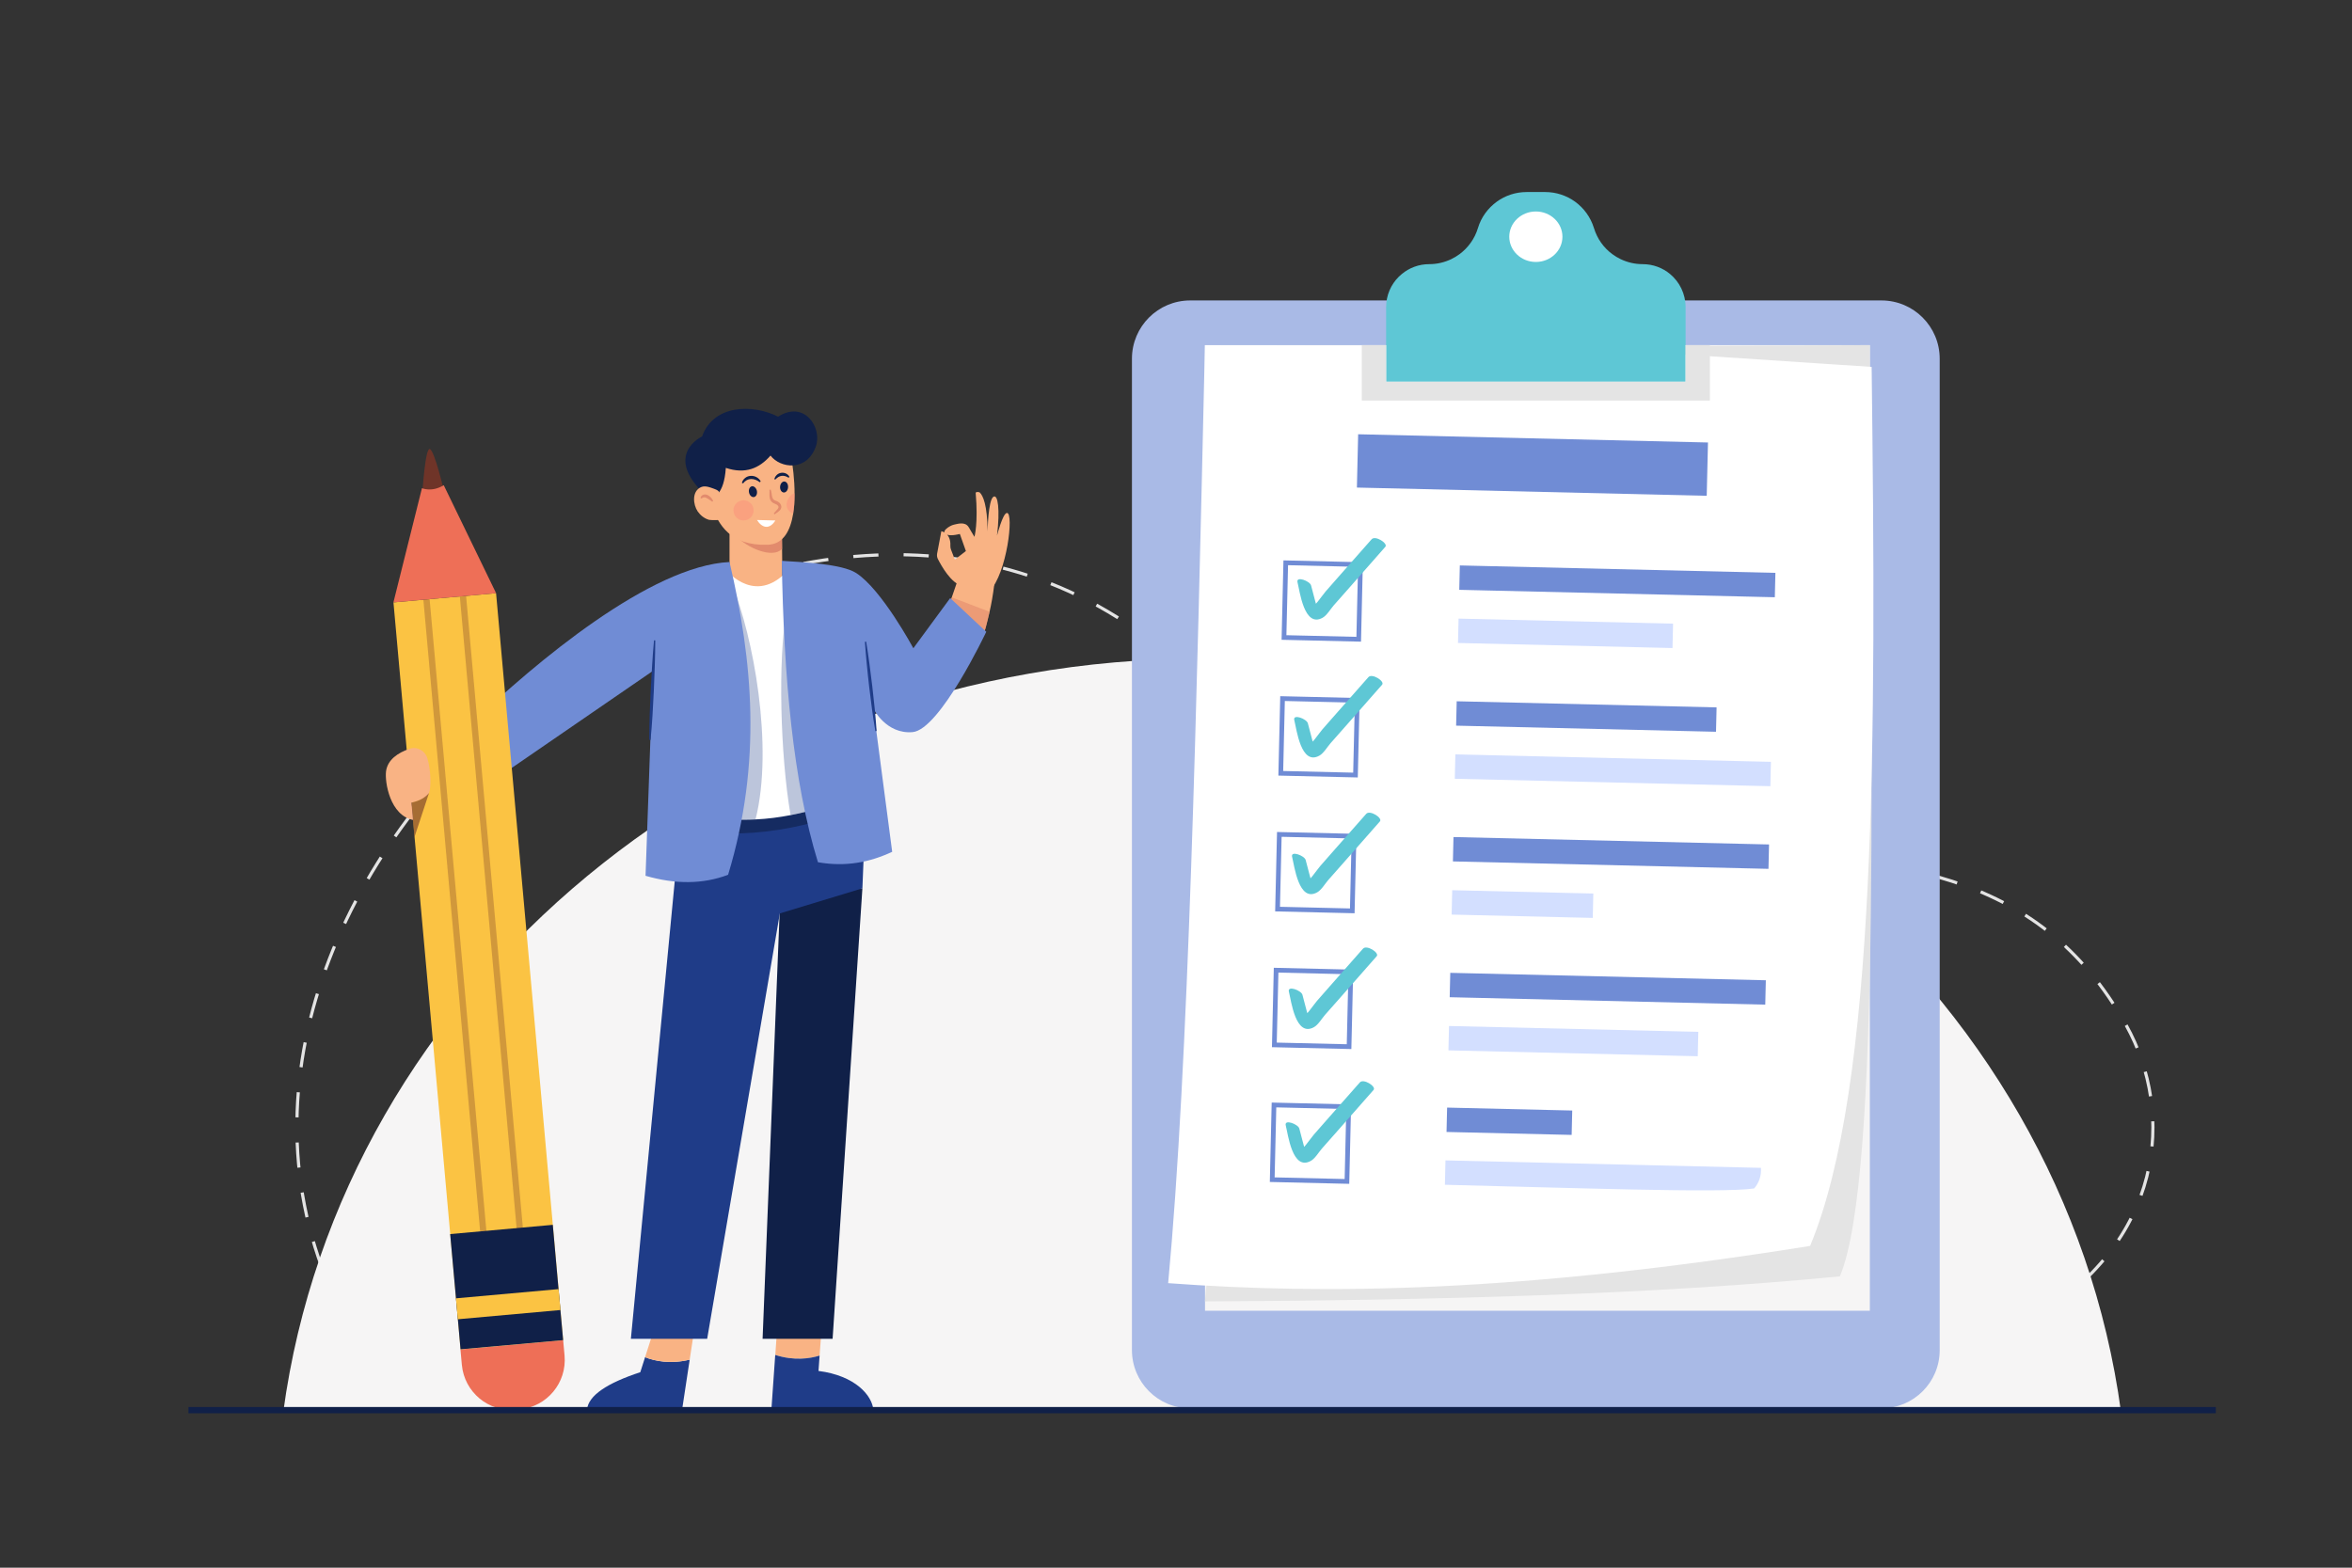 <?xml version="1.0" encoding="UTF-8"?> <!-- Generator: Adobe Illustrator 26.0.2, SVG Export Plug-In . SVG Version: 6.00 Build 0) --> <svg xmlns="http://www.w3.org/2000/svg" xmlns:xlink="http://www.w3.org/1999/xlink" version="1.1" id="Layer_1" x="0px" y="0px" viewBox="0 0 3000 2000" style="enable-background:new 0 0 3000 2000;" xml:space="preserve"><rect x="0" y="0" width="3000" height="2000" fill="#333333" stroke="none"/> <style type="text/css"> .st0{fill:none;stroke:#E4E4E4;stroke-width:4;stroke-miterlimit:10;stroke-dasharray:32.088,32.088;} .st1{fill:#F6F5F5;} .st2{fill:#A9BAE6;} .st3{fill:#E4E4E4;} .st4{fill:#FFFFFF;} .st5{fill:#708CD5;} .st6{fill:#D3DFFF;} .st7{fill:#FFFFFF;stroke:#708CD5;stroke-width:6;stroke-miterlimit:10;} .st8{fill:#5EC7D5;} .st9{fill:#F9B384;} .st10{fill:#1F3C88;} .st11{fill:#E28B6D;} .st12{fill:#102048;} .st13{opacity:0.6;fill:#102048;} .st14{opacity:0.3;fill:#1F3C88;} .st15{opacity:0.6;fill:#E28B6D;} .st16{fill:#6F3428;} .st17{fill:#EE6F57;} .st18{fill:#FBC343;} .st19{opacity:0.3;fill:none;stroke:#6F3428;stroke-width:8;stroke-miterlimit:10;} .st20{opacity:0.4;fill:#FC8879;} .st21{opacity:0.6;fill:#6F3428;} .st22{fill:none;stroke:#102048;stroke-width:8;stroke-miterlimit:10;} </style> <g> <g> <g> <g> <path class="st0" d="M2712,1308c125.3,224.2-56,664-1205.6,358.3c-576.4-153.3-1007,192-1095.7-49 C204,1056,1048,406.7,1517.3,860C1946.3,1274.4,2484,900,2712,1308z"></path> </g> <path class="st1" d="M2705.4,1801.4H361.3c73.4-542,570.1-961.2,1172-961.2C2135.3,840.2,2632,1259.4,2705.4,1801.4z"></path> </g> <g> <path class="st2" d="M2399.8,1796.7h-881.7c-41,0-74.3-33.3-74.3-74.3V457.6c0-41,33.3-74.3,74.3-74.3h881.7 c41,0,74.3,33.3,74.3,74.3v1264.7C2474.2,1763.4,2440.9,1796.7,2399.8,1796.7z"></path> <g> <g> <rect x="1537" y="440.3" class="st1" width="848" height="1231.9"></rect> <path class="st3" d="M2385,440.3c0.3,480.4,15.8,1059.7-38.2,1188c-237.7,23.2-516,30.6-809.9,32L1648.7,444L2385,440.3z"></path> <path class="st4" d="M2308.8,1589.5c-370.4,59.3-618,62.4-818.8,47.5c26-277,36.5-737.2,46.9-1196.6l446.4,1l404,26.7 C2393.2,944.8,2393.9,1385.3,2308.8,1589.5z"></path> </g> <g> <rect x="1731" y="559.1" transform="matrix(1 2.352837e-02 -2.352837e-02 1 14.496 -45.812)" class="st5" width="446.2" height="68"></rect> <g> <g> <g> <rect x="1861.1" y="725.9" transform="matrix(1 2.352839e-02 -2.352839e-02 1 18.017 -48.319)" class="st5" width="402.5" height="31.1"></rect> <rect x="1859.5" y="792.2" transform="matrix(1 2.352875e-02 -2.352875e-02 1 19.559 -46.748)" class="st6" width="273.6" height="31.1"></rect> </g> <g> <rect x="1638.4" y="718.9" transform="matrix(1 2.352853e-02 -2.352853e-02 1 18.503 -39.457)" class="st7" width="95.3" height="95.3"></rect> <g> <path class="st8" d="M1655,742.9c2.9,11.3,8.4,58.4,32,45.2c5.4-3,10.1-11.1,14.1-15.7c7.3-8.3,14.6-16.6,22-24.9 c14.6-16.6,29.3-33.3,43.9-49.9c3.8-4.3-12.8-15-17.5-9.6c-13,14.8-26,29.6-39.1,44.3c-6.5,7.4-13,14.8-19.5,22.2 c-4.5,5.1-15,21.7-21.7,23.1c3.6,1.2,7.3,2.4,10.9,3.5c2.6,2.1-2.2-12.9-2.3-13.3c-1.8-7-3.6-13.9-5.5-20.9 C1670.9,741.3,1652.8,734.4,1655,742.9L1655,742.9z"></path> </g> </g> </g> <g> <g> <rect x="1857.1" y="898.3" transform="matrix(1 2.352835e-02 -2.352835e-02 1 22.061 -47.34)" class="st5" width="331.5" height="31.1"></rect> <rect x="1855.4" y="966.9" transform="matrix(1 2.352838e-02 -2.352838e-02 1 23.686 -48.119)" class="st6" width="402.5" height="31.1"></rect> </g> <g> <rect x="1634.3" y="892.1" transform="matrix(1 2.352853e-02 -2.352853e-02 1 22.577 -39.313)" class="st7" width="95.3" height="95.3"></rect> <g> <path class="st8" d="M1650.9,918.8c2.9,11.3,8.4,58.4,32,45.2c5.4-3,10.1-11.1,14.1-15.7c7.3-8.3,14.6-16.6,22-24.9 c14.6-16.6,29.3-33.3,43.9-49.9c3.8-4.3-12.8-15-17.5-9.6c-13,14.8-26,29.6-39.1,44.3c-6.5,7.4-13,14.8-19.5,22.2 c-4.5,5.1-15,21.7-21.7,23.1c3.6,1.2,7.3,2.4,10.9,3.5c2.6,2.1-2.2-12.9-2.3-13.3c-1.8-7-3.6-13.9-5.5-20.9 C1666.8,917.1,1648.6,910.2,1650.9,918.8L1650.9,918.8z"></path> </g> </g> </g> <g> <g> <rect x="1853" y="1072.3" transform="matrix(1 2.352863e-02 -2.352863e-02 1 26.165 -48.032)" class="st5" width="402.5" height="31.1"></rect> <rect x="1851.4" y="1137.5" transform="matrix(1 2.352825e-02 -2.352825e-02 1 27.667 -45.359)" class="st6" width="180" height="31.1"></rect> </g> <g> <rect x="1630.2" y="1065.3" transform="matrix(1 2.352853e-02 -2.352853e-02 1 26.65 -39.169)" class="st7" width="95.3" height="95.3"></rect> <g> <path class="st8" d="M1648.1,1093.2c2.9,11.3,8.4,58.4,32,45.2c5.4-3,10.1-11.1,14.1-15.7c7.3-8.3,14.6-16.6,22-24.9 c14.6-16.6,29.3-33.3,43.9-49.9c3.8-4.3-12.8-15-17.5-9.6c-13,14.8-26,29.6-39.1,44.3c-6.5,7.4-13,14.8-19.5,22.2 c-4.5,5.1-15,21.7-21.7,23.1c3.6,1.2,7.3,2.4,10.9,3.5c2.6,2.1-2.2-12.9-2.3-13.3c-1.8-7-3.6-13.9-5.5-20.9 C1664,1091.6,1645.9,1084.7,1648.1,1093.2L1648.1,1093.2z"></path> </g> </g> </g> <g> <g> <rect x="1848.9" y="1245.5" transform="matrix(1 2.352838e-02 -2.352838e-02 1 30.238 -47.888)" class="st5" width="402.5" height="31.1"></rect> <rect x="1847.3" y="1312.3" transform="matrix(1 2.352849e-02 -2.352849e-02 1 31.799 -46.837)" class="st6" width="318" height="31.1"></rect> </g> <g> <rect x="1626.1" y="1238.5" transform="matrix(1 2.352853e-02 -2.352853e-02 1 30.724 -39.025)" class="st7" width="95.3" height="95.3"></rect> <g> <path class="st8" d="M1644,1265.2c2.9,11.3,8.4,58.4,32,45.2c5.4-3,10.1-11.1,14.1-15.7c7.3-8.3,14.6-16.6,22-24.9 c14.6-16.6,29.3-33.3,43.9-49.9c3.8-4.3-12.8-15-17.5-9.6c-13,14.8-26,29.6-39.1,44.3c-6.5,7.4-13,14.8-19.5,22.2 c-4.5,5.1-15,21.7-21.7,23.1c3.6,1.2,7.3,2.4,10.9,3.5c2.6,2.1-2.2-12.9-2.3-13.3c-1.8-7-3.6-13.9-5.5-20.9 C1660,1263.6,1641.8,1256.7,1644,1265.2L1644,1265.2z"></path> </g> </g> </g> <g> <g> <rect x="1844.9" y="1414.5" transform="matrix(1 2.352802e-02 -2.352802e-02 1 34.18 -44.888)" class="st5" width="159.6" height="31.1"></rect> <path class="st6" d="M2246.1,1489.9l-402.4-9.5l-0.7,31.1c155.7,3.7,353.9,10.9,394.4,4.7 C2243.4,1509.3,2246.7,1500.8,2246.1,1489.9z"></path> </g> <g> <rect x="1623.4" y="1410.4" transform="matrix(1 2.352850e-02 -2.352850e-02 1 34.768 -38.914)" class="st7" width="95.3" height="95.3"></rect> <g> <path class="st8" d="M1640,1435.8c2.9,11.3,8.4,58.4,32,45.2c5.4-3,10.1-11.1,14.1-15.7c7.3-8.3,14.6-16.6,22-24.9 c14.6-16.6,29.3-33.3,43.9-49.9c3.8-4.3-12.8-15-17.5-9.6c-13,14.8-26,29.6-39.1,44.3c-6.5,7.4-13,14.8-19.5,22.2 c-4.5,5.1-15,21.7-21.7,23.1c3.6,1.2,7.3,2.4,10.9,3.5c2.6,2.1-2.2-12.9-2.3-13.3c-1.8-7-3.6-13.9-5.5-20.9 C1655.9,1434.2,1637.8,1427.3,1640,1435.8L1640,1435.8z"></path> </g> </g> </g> </g> </g> </g> <g> <path class="st8" d="M2150,391.9V487h-382v-95.1c0-15.2,6.2-28.9,16.1-38.8c1.2-1.2,2.5-2.4,3.9-3.5c9.5-7.9,21.7-12.6,35-12.6 c10,0,19.5-2.3,28.1-6.4c3.7-1.8,7.2-3.9,10.6-6.4c10.9-8.1,19.3-19.6,23.4-33.2c4.2-14,12.9-25.6,24.2-33.8 c10.8-7.8,24-12.2,37.9-12.2h23.8c14,0,27.1,4.5,37.9,12.2c11.2,8.1,19.9,19.8,24.2,33.8c4.2,13.7,12.5,25.2,23.4,33.2 c3.3,2.4,6.8,4.6,10.6,6.4c8.6,4.1,18.1,6.4,28.1,6.4c13.3,0,25.5,4.7,35,12.6C2142.2,359.6,2150,374.8,2150,391.9z"></path> <polygon class="st3" points="2181,440.3 2181,511 1737,511 1737,440.3 1768,440.3 1768,487 2150,487 2150,440.3 "></polygon> <ellipse class="st4" cx="1959" cy="302" rx="33.9" ry="32.2"></ellipse> </g> </g> <g> <g> <path class="st9" d="M1226.9,747.1c-13.5-2.6-26.2-25.2-30.6-33.9c-1.1-2.1-1.4-4.5-1-6.9l5.4-28.6c0,0,12.4,2.1,11.5,18.7 c-0.1,1.7,0.3,3.4,0.9,5l4.8,12.5l14.1-10.9l-7.7-21.8c0,0-10.3,2.8-15.7,1.1c-11-3.5,3.4-12,7.9-12.9 c4.5-0.9,14.5-4.5,19.1,3.2c4.5,7.7,7.3,12.3,7.3,12.3s5-17.3,1.6-55.9c-0.2-1.7,4.2-1.7,5.4-0.5c3.7,3.7,9.5,15.1,9.8,49.5 c0,0,0.6-40.2,7.5-44.3c5.7-3.4,8.5,16.2,4.5,49.6c0,0,7.4-28.9,12.7-28.9c9-0.1,0.1,77.1-22.4,100.1L1226.9,747.1z"></path> <path class="st9" d="M1269.4,735.3c-0.4,3.8-0.8,7.6-1.3,11.2v0c-1.6,12.8-3.6,24.2-5.9,34c-0.1,0.5-0.2,0.9-0.3,1.4 c-6.8,28-8.1,41.8-31.4,38.1l-24-27.4l-0.2-0.3l-1.8-2l4.9-14.4l0.6-1.9l3.6-10.5l0.4-1.4l6.2-18l2.5-7.3L1269.4,735.3z"></path> </g> <g> <path class="st10" d="M822.8,1731.5l-6.1,19.1c-42,13.8-66.4,29.6-68,48H870l9.7-64C855.2,1740.6,835.5,1736.5,822.8,1731.5z"></path> <path class="st9" d="M838,1684l-15.2,47.5c12.7,4.9,32.4,9.1,56.9,3.1l6.3-41.3L838,1684z"></path> <path class="st9" d="M1045.4,1729.4l3.6-48.4l-57,3l-3.1,44.6C1013,1736.3,1033,1733.3,1045.4,1729.4z"></path> <path class="st10" d="M1114,1798.7c-1.6-18.4-23-43.7-70-49.7l1.4-19.6c-12.5,3.9-32.4,6.9-56.6-0.8l-4.9,70H1114z"></path> </g> <polygon class="st9" points="999.2,759.5 930.5,760 930.5,656 997.2,656 997.2,662.4 997.5,695.3 998,748.2 "></polygon> <path class="st11" d="M997.5,700.3c-12.4,13-44.6-1.7-58.2-16l57.9-17L997.5,700.3z"></path> <path class="st9" d="M1013.5,632c0,7.7-0.5,15.7-1.8,23.4c-3.4,21-12.2,39.1-32.7,39.6c-48.4,1.4-62.2-26.3-71.3-48.9 c-9.1-22.7,5.7-77.2,5.7-77.2l62.6-6.2l34.4,28.2C1010.4,590.9,1013.7,610.1,1013.5,632z"></path> <path class="st12" d="M909.6,633.2c0,0,13.8-0.6,16.2-36.3c24.7,8.3,42.7,0.7,57-15.7c12.2,16.1,46.3,21.2,57.9-11.8 c8.3-23.8-14.7-59.3-48.2-37.8c-32.8-16.6-82.6-15.4-97,25.2c0,0-49.8,23,2.9,73.5C899.5,631.3,909.6,633.2,909.6,633.2z"></path> <polygon class="st12" points="1100,1133.3 1062,1708 972.7,1708 995,1150.3 1008.7,1144 "></polygon> <polygon class="st10" points="867.3,1054.7 804.7,1708 902,1708 994.7,1165.3 1100,1133.3 1104.7,1017.3 870,1012 "></polygon> <path class="st13" d="M881.3,1056.1c53.2,19.1,177.9-2.7,203.8-29.3l-18.4-36.8l-205.2,27.3L881.3,1056.1z"></path> <path class="st4" d="M1080.3,1017.9c-1.7,0.7-3.5,1.5-5.3,2.2c-19.9,8.1-42.5,15.2-66.6,19.8c-14.4,2.8-29.4,4.8-44.7,5.5 c-23,1.2-46.7-0.4-70.2-5.7l29.8-277.8L927,728c0,0,39,48,82-5L1080.3,1017.9z"></path> <path class="st14" d="M963.7,1045.4c-23,1.2-46.7-0.4-70.2-5.7l29.8-277.8l10.6-15.4C960.3,810.4,987.2,952,963.7,1045.4z"></path> <path class="st5" d="M930.5,717c29.6,125.8,41.8,255.3-1.8,399c-32.4,12.3-67.6,12.2-105.3,1.3l9.3-261.3L613,1007l-13.3-82.3 C684.1,843.9,830.1,721.9,930.5,717z"></path> <path class="st14" d="M1075,1020.1c-19.9,8.1-42.5,15.2-66.6,19.8C995.2,964,992.2,839.3,1003,783L1075,1020.1z"></path> <path class="st15" d="M1262.2,780.5c-0.1,0.5-0.2,0.9-0.3,1.4c-6.8,28-8.1,41.8-31.4,38.1l-24-27.4l-0.2-0.3l3.1-16.4l0.6-1.9 l3.6-10.5l0.4-1.4L1262.2,780.5z"></path> <path class="st5" d="M1258,806c0,0-59,125-94,128c-33.9,2.9-50-30-50-30l24,182.7c-28.2,13.2-59,19.6-94.7,13.3 c-31.7-103-43.7-236.2-46.1-384.5c25.7,1.6,76.5,3.8,94.8,15.5c32.7,21,73,96,73,96l47-64L1258,806z"></path> <g> <path class="st16" d="M538.7,629.9c0,0,3.6-59.8,9.7-57c6.1,2.8,18.3,54.8,18.3,54.8l-13.1,21.1L538.7,629.9z"></path> <path class="st17" d="M718.3,1709.7l1.8,19.7c3.1,34.7-22.5,65.4-57.3,68.6l-5.1,0.5c-34.7,3.1-65.4-22.5-68.6-57.3l-1.8-19.7 L718.3,1709.7z"></path> <rect x="544.4" y="760.7" transform="matrix(0.996 -8.948319e-02 8.948319e-02 0.996 -108.428 59.56)" class="st18" width="131.4" height="956.8"></rect> <rect x="579.7" y="741.8" transform="matrix(0.996 -8.948348e-02 8.948348e-02 0.996 -101.483 58.62)" class="st19" width="46.7" height="838.7"></rect> <polygon class="st12" points="718.3,1709.7 587.4,1721.4 584,1683 581.6,1656.4 574.2,1574.4 705.1,1562.6 712.4,1644.6 714.8,1671.3 "></polygon> <rect x="582.5" y="1650.4" transform="matrix(0.996 -8.951984e-02 8.951984e-02 0.996 -146.342 64.709)" class="st18" width="131.4" height="26.8"></rect> <path class="st17" d="M501.8,768.5l36.4-145.7c0,0,12.5,5.6,27.8-3.8l66.8,137.8L501.8,768.5z"></path> </g> <path class="st9" d="M916.8,627.1c-0.6-2.1-10.4-5.1-12.5-5.7c-3.3-0.9-7-1.4-10.2,0.1c-11.8,5.3-10.2,22.2-4.1,31.1 c3.5,5,8.5,8.9,14.4,10.6c2.1,0.6,22.5,0.9,21.6-2.4C926,660.8,916.9,627.2,916.8,627.1z"></path> <path class="st9" d="M545,967c-3.1-9.6-13.2-15-22.7-11.7c-14.9,5.1-27.9,13.9-29.9,28.7c-1.8,13.5,4.9,56.7,35.1,62.2l-2.5-22.2 c0,0,18.5-4.3,22.2-12.3C549.8,1006.1,550,982.7,545,967z"></path> <path class="st10" d="M1104.8,818.6c1.6,9.4,2.9,18.9,4.2,28.4c1.3,9.5,2.4,19,3.6,28.5l3.1,28.5c0.9,9.5,1.8,19.1,2.4,28.6 l-1.6,0.2c-1.6-9.4-3-18.9-4.3-28.4l-3.6-28.5c-1-9.5-2.2-19-3-28.5c-0.9-9.5-1.8-19-2.4-28.6L1104.8,818.6z"></path> <path class="st10" d="M835.8,817c0,10.6-0.3,21.2-0.6,31.8c-0.3,10.6-0.8,21.2-1.2,31.8l-1.7,31.7c-0.7,10.6-1.4,21.1-2.5,31.7 l-1.6-0.1c0-10.6,0.2-21.2,0.5-31.8l1.3-31.8c0.6-10.6,1.1-21.2,1.8-31.7c0.7-10.6,1.4-21.1,2.4-31.7L835.8,817z"></path> <path class="st12" d="M965.4,626.1c0.8,3.8-0.7,7.3-3.5,8c-2.8,0.6-5.7-1.9-6.5-5.7c-0.8-3.8,0.7-7.3,3.5-8 C961.6,619.8,964.5,622.4,965.4,626.1z"></path> <path class="st12" d="M1005.2,621.5c-0.2,3.9-2.6,6.9-5.4,6.8c-2.8-0.1-5-3.3-4.8-7.2c0.2-3.9,2.6-6.9,5.4-6.8 C1003.3,614.4,1005.4,617.6,1005.2,621.5z"></path> <path class="st11" d="M983,624.6c1.4,3.3,1.2,6.9,2,9.6c0.5,1.4,1.1,2.6,1.9,3.3c0.8,0.7,2.1,1.2,3.8,1.8 c1.7,0.7,3.5,1.8,4.7,3.6c1.3,1.7,1.7,4.6,0.5,6.5c-1.1,1.9-2.6,3-3.9,4c-1.4,0.9-2.7,1.9-4.1,2.8l-1-1.2c1-1.3,2.2-2.5,3.3-3.7 c1.1-1.2,2.2-2.3,2.6-3.4c0.8-1.9-1-3.9-3.6-4.9c-1.4-0.6-3.3-1.2-4.9-2.8c-1.5-1.5-2.3-3.5-2.6-5.3c-0.7-3.7,0.1-6.9-0.3-10 L983,624.6z"></path> <path class="st12" d="M946.3,616c0.6-2.4,2-4.6,4.1-6.2c2-1.7,4.6-2.6,7.3-2.7c5.3-0.3,10.5,2.7,12.6,7.1l-1.2,1 c-3.5-2.7-7.3-4.2-11.2-4.1c-3.9,0.1-7.5,2.1-10.1,5.6L946.3,616z"></path> <path class="st12" d="M987.6,611.1c0.6-1.9,1.6-3.6,3.1-5.1c1.5-1.5,3.5-2.5,5.7-2.8c4.3-0.7,8.9,1.5,10.6,5.3l-1.3,0.9 c-2.8-1.9-5.9-2.7-8.8-2.3c-1.4,0.2-2.8,0.7-4.2,1.5c-1.3,0.8-2.6,2-3.9,3.2L987.6,611.1z"></path> <path class="st4" d="M965.5,663.4c7,10.9,16.3,12.1,23.5,0.6L965.5,663.4z"></path> <path class="st20" d="M1013.7,629.3c0,7.7-0.7,18.4-2,26.1c-4.8-1.6-8.4-6.1-8.4-11.5C1003.3,637.9,1007.9,630.3,1013.7,629.3z"></path> <circle class="st20" cx="948.4" cy="651.1" r="12.9"></circle> <path class="st11" d="M908.4,640c-2.5-1.7-4.9-3.6-7.2-4.7c-1.2-0.6-2.2-0.9-3.2-0.8c-1,0.1-2.1,0.6-3.3,1.5l-1.3-0.8 c0.5-1.6,1.7-3.4,3.8-4.1c2.1-0.7,4.2-0.1,5.8,0.7c3.2,1.7,5.4,4.3,6.7,7.4L908.4,640z"></path> <path class="st21" d="M547.2,1011.7l-18.6,56.4l-3.8-44.1C536.4,1021.5,542.7,1016.9,547.2,1011.7z"></path> </g> <line class="st22" x1="240.4" y1="1799" x2="2826.3" y2="1799"></line> </g> </g> </svg> 